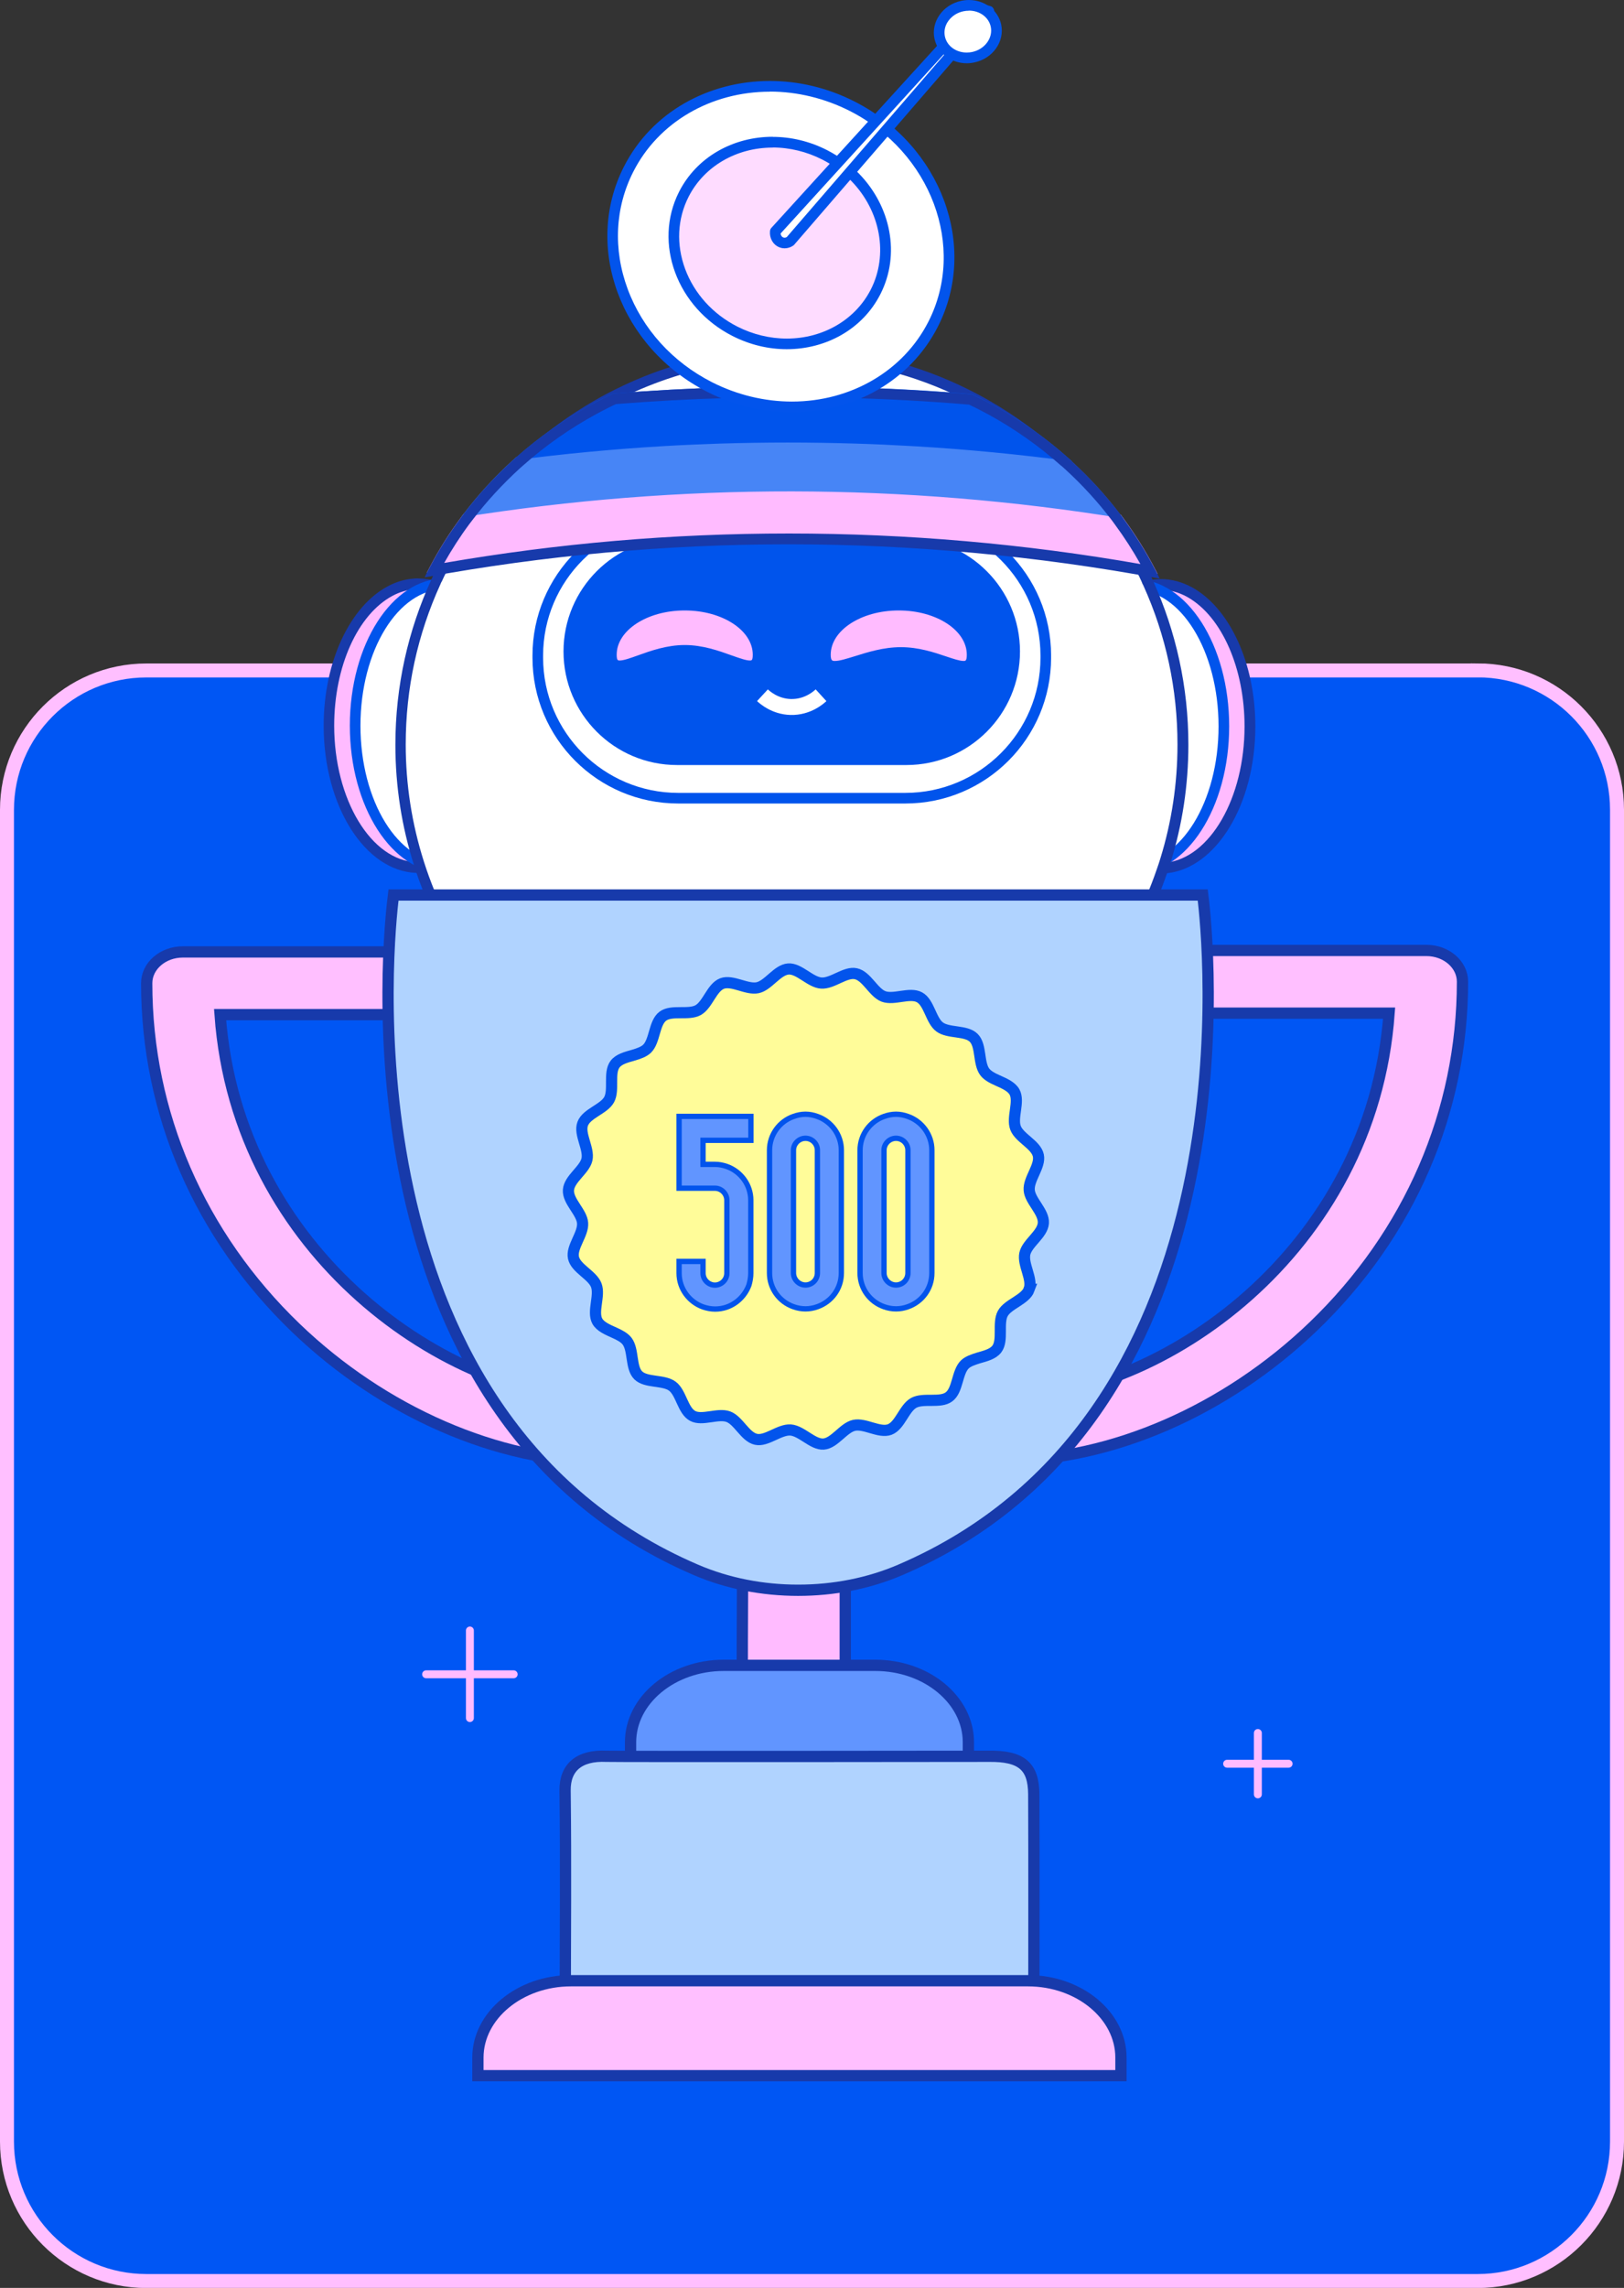 <?xml version="1.0" encoding="UTF-8"?>
<svg id="Layer_2" data-name="Layer 2" xmlns="http://www.w3.org/2000/svg" viewBox="0 0 174.36 245.56">
  <rect x="0" y="0" width="174.36" height="245.56" fill="#333333" stroke="none"/>
  <defs>
    <style>
      .cls-1 {
        fill: #fedcff;
      }

      .cls-1, .cls-2, .cls-3, .cls-4, .cls-5, .cls-6, .cls-7, .cls-8, .cls-9, .cls-10, .cls-11, .cls-12 {
        stroke-width: 0px;
      }

      .cls-2 {
        fill: #b0d3ff;
      }

      .cls-13 {
        stroke: #fbf;
        stroke-width: .85px;
      }

      .cls-13, .cls-14 {
        stroke-linecap: round;
      }

      .cls-13, .cls-15, .cls-16, .cls-17, .cls-18, .cls-19, .cls-20, .cls-21, .cls-22 {
        stroke-miterlimit: 10;
      }

      .cls-13, .cls-19, .cls-21, .cls-22 {
        fill: none;
      }

      .cls-3 {
        fill: #173aab;
      }

      .cls-14 {
        stroke-linejoin: round;
        stroke-width: 1.14px;
      }

      .cls-14, .cls-17 {
        stroke: #0054ec;
      }

      .cls-14, .cls-11 {
        fill: #fff;
      }

      .cls-23 {
        opacity: .1;
      }

      .cls-4 {
        fill: #1e1d26;
      }

      .cls-15, .cls-18, .cls-22 {
        stroke-width: 1.21px;
      }

      .cls-15, .cls-9 {
        fill: #ffbfff;
      }

      .cls-15, .cls-22 {
        stroke: #173aab;
      }

      .cls-5, .cls-17 {
        fill: #0054ec;
      }

      .cls-16 {
        fill: #fffc99;
        stroke-width: 1.2px;
      }

      .cls-16, .cls-20 {
        stroke: #0254ec;
      }

      .cls-6, .cls-20 {
        fill: #6195ff;
      }

      .cls-17, .cls-21 {
        stroke-width: 1.71px;
      }

      .cls-18 {
        fill: #4d76ee;
        stroke: #1f4ed7;
      }

      .cls-7 {
        fill: #fbf;
      }

      .cls-19 {
        stroke: #ffbfff;
        stroke-width: 1.5px;
      }

      .cls-8 {
        fill: #0254ec;
      }

      .cls-10 {
        fill: #0056f4;
      }

      .cls-20 {
        stroke-width: .57px;
      }

      .cls-21 {
        stroke: #fff;
      }

      .cls-12 {
        fill: #4785f6;
      }
    </style>
  </defs>
  <g id="Layer_1-2" data-name="Layer 1">
    <g>
      <path class="cls-10" d="M158.65,71.96H15.71c-8.26,0-14.96,6.7-14.96,14.96v142.94c0,8.26,6.7,14.96,14.96,14.96h142.94c8.26,0,14.96-6.7,14.96-14.96V86.91c0-8.26-6.7-14.96-14.96-14.96Z"/>
      <path class="cls-19" d="M158.65,71.96H15.71c-8.26,0-14.96,6.7-14.96,14.96v142.94c0,8.26,6.7,14.96,14.96,14.96h142.94c8.26,0,14.96-6.7,14.96-14.96V86.91c0-8.26-6.7-14.96-14.96-14.96Z"/>
      <g class="cls-23">
        <path class="cls-4" d="M46.04,66.4c-.15-.03-.3-.06-.46-.07.18-.03.36-.07.54-.1-.03.06-.06.11-.09.17Z"/>
      </g>
      <path class="cls-7" d="M124.6,93.18c-.43,0-.86-.04-1.28-.14-4.75-1.01-8.32-7.5-8.32-15.09s3.58-14.08,8.32-15.09c.15-.03.3-.06.45-.08.07-.01.1-.02.13-.02.25-.03.48-.04.71-.04,1.07,0,2.11.28,3.11.83l.13.07c3.81,2.19,6.36,7.92,6.36,14.33,0,7.98-3.93,14.65-8.95,15.19-.22.02-.43.03-.65.03Z"/>
      <path class="cls-3" d="M124.6,63.3c.97,0,1.93.26,2.83.75l.14.08c3.63,2.1,6.05,7.62,6.05,13.83,0,7.69-3.71,14.12-8.44,14.63-.21.02-.4.03-.59.03-.39,0-.78-.04-1.16-.13-4.48-.96-7.87-7.21-7.87-14.53s3.38-13.57,7.87-14.53c.14-.03.27-.05.4-.07h.08s.08-.01.08-.01c.2-.03.4-.05.6-.05M124.6,62.15c-.25,0-.5.02-.74.05-.05,0-.11.01-.16.02-.16.02-.33.05-.5.09-4.96,1.06-8.77,7.66-8.77,15.65s3.82,14.59,8.77,15.65c.46.1.92.15,1.41.15.24,0,.47-.02.71-.04,5.28-.57,9.46-7.41,9.46-15.76,0-6.88-2.83-12.74-6.78-14.91h0c-1.06-.58-2.2-.9-3.39-.9h0Z"/>
      <path class="cls-11" d="M121.79,93.19c-5.29,0-9.6-6.83-9.6-15.23s4.31-15.23,9.6-15.23,9.6,6.83,9.6,15.23-4.31,15.23-9.6,15.23Z"/>
      <path class="cls-5" d="M121.8,63.3c4.98,0,9.03,6.58,9.03,14.66s-4.05,14.66-9.03,14.66-9.03-6.58-9.03-14.66,4.05-14.66,9.03-14.66ZM121.8,62.15c-5.62,0-10.17,7.08-10.17,15.8s4.55,15.8,10.17,15.8,10.17-7.08,10.17-15.8-4.55-15.8-10.17-15.8Z"/>
      <path class="cls-7" d="M44.9,93.11h-.15c-5.2-.17-9.42-7-9.42-15.23,0-6.56,2.64-12.36,6.58-14.45.82-.44,1.69-.7,2.57-.76.15-.01.3-.02.46-.02.19,0,.39.01.58.03h.06c.17.02.38.05.59.1,4.79,1.02,8.36,7.51,8.36,15.11s-3.58,14.08-8.32,15.09c-.42.09-.85.14-1.29.14h-.03Z"/>
      <path class="cls-3" d="M44.93,63.23c.18,0,.35.01.52.03h.06c.18.02.35.05.53.09h.02s.02,0,.02,0c4.48.97,7.86,7.21,7.86,14.54s-3.38,13.57-7.87,14.53c-.38.08-.77.12-1.16.12h-.17c-4.88-.15-8.86-6.73-8.86-14.65,0-6.35,2.52-11.95,6.28-13.95.75-.4,1.54-.63,2.36-.7.13-.01.26-.02.4-.02M44.93,62.08c-.17,0-.33,0-.5.02-.98.07-1.91.35-2.8.83-4,2.12-6.88,8.02-6.88,14.96,0,8.62,4.44,15.62,9.97,15.8h.21c.47,0,.94-.05,1.4-.15,4.96-1.06,8.77-7.66,8.77-15.65s-3.82-14.59-8.77-15.65c-.01,0-.03,0-.05-.01-.23-.05-.47-.09-.71-.11h0c-.21-.02-.42-.03-.63-.03h0Z"/>
      <path class="cls-11" d="M47.73,93.12c5.3,0,9.6-6.82,9.6-15.23s-4.3-15.23-9.6-15.23-9.6,6.82-9.6,15.23,4.3,15.23,9.6,15.23Z"/>
      <path class="cls-5" d="M47.73,63.23c4.98,0,9.03,6.58,9.03,14.66s-4.05,14.66-9.03,14.66-9.03-6.58-9.03-14.66,4.05-14.66,9.03-14.66ZM47.73,62.08c-5.62,0-10.17,7.08-10.17,15.8s4.55,15.8,10.17,15.8,10.17-7.07,10.17-15.8-4.55-15.8-10.17-15.8Z"/>
      <path class="cls-11" d="M85.01,121.92c-17.98,0-33.95-11.42-39.75-28.42-.1-.27-.19-.55-.27-.82-1.31-4.12-1.98-8.41-1.98-12.75,0-6.09,1.27-11.96,3.78-17.44l.05-.11c.02-.05.05-.1.07-.15.07-.15.13-.27.18-.39l.06-.14c.1-.19.19-.39.3-.59.94-1.88,2.03-3.69,3.24-5.41.1-.13.2-.27.29-.4,1.5-2.07,3.2-4.01,5.07-5.79.13-.13.26-.25.4-.37,2.38-2.2,5-4.13,7.78-5.72.39-.22.78-.44,1.18-.65.35-.19.7-.37,1.05-.54,3.74-1.84,7.73-3.11,11.84-3.77h.21l.04-.05c.05,0,.1-.02.15-.02,2.06-.31,4.18-.47,6.3-.47,1.43,0,2.87.07,4.26.21,2.08.21,4.15.58,6.13,1.08,2.85.73,5.63,1.76,8.27,3.07.35.17.7.35,1.05.54.4.21.79.42,1.17.65,2.8,1.61,5.41,3.53,7.76,5.73.15.13.27.25.4.37,1.86,1.78,3.55,3.73,5.05,5.81l.28.41c1.22,1.74,2.3,3.56,3.23,5.41.07.14.14.28.21.41l.12.25.35.75c2.46,5.44,3.71,11.26,3.71,17.28,0,4.23-.63,8.4-1.86,12.4-.12.39-.25.77-.37,1.14-5.79,17.02-21.78,28.46-39.77,28.46h0Z"/>
      <path class="cls-3" d="M85.01,38.5c1.41,0,2.83.07,4.2.21,2.05.21,4.08.57,6.05,1.07,2.81.71,5.56,1.73,8.17,3.03.37.18.71.35,1.03.53.42.22.79.43,1.15.64,2.76,1.58,5.33,3.48,7.65,5.65h.02s.02.02.02.02c.11.1.23.21.37.35,1.82,1.74,3.49,3.67,4.97,5.72l.27.38v.02c1.21,1.71,2.29,3.51,3.2,5.36.07.14.14.27.21.41l.08.18c.08.16.15.31.22.48h0s0,.01,0,.01v.02s.02.02.02.02v.02s.06.11.06.11l.06.12c2.43,5.37,3.66,11.11,3.66,17.06,0,4.17-.62,8.29-1.84,12.23-.11.38-.24.75-.37,1.12-5.72,16.79-21.48,28.07-39.22,28.07s-33.49-11.27-39.21-28.04c-.09-.26-.18-.53-.27-.82-1.29-4.05-1.95-8.28-1.95-12.57,0-6.01,1.26-11.79,3.73-17.2l.09-.21s.01-.02.02-.03l.02-.03.02-.03c.05-.11.1-.22.15-.33l.07-.15c.09-.19.19-.38.29-.58.92-1.84,2-3.64,3.19-5.33.09-.13.19-.26.29-.41,1.48-2.04,3.16-3.96,5-5.71.13-.12.25-.24.4-.37,2.34-2.17,4.92-4.07,7.68-5.63.38-.22.77-.43,1.17-.64.32-.17.66-.34,1.03-.53,3.68-1.81,7.58-3.06,11.63-3.71h.4l.07-.08c2.02-.3,4.1-.46,6.17-.46M85.01,37.36c-2.17,0-4.31.16-6.39.47-.11.02-.22.03-.34.06-4.27.67-8.32,1.98-12.06,3.83-.36.18-.71.35-1.07.54-.4.21-.8.43-1.19.66-2.85,1.62-5.49,3.57-7.89,5.79-.14.13-.27.25-.41.38-1.89,1.79-3.6,3.76-5.13,5.87-.1.14-.2.27-.3.41-1.23,1.74-2.33,3.56-3.28,5.48-.1.2-.21.41-.3.61-.08.17-.16.34-.23.51-.05.09-.09.18-.13.27,0,0,0,.02,0,.02-2.47,5.39-3.84,11.37-3.84,17.68,0,4.51.7,8.85,2,12.92.09.28.18.56.27.84,5.72,16.76,21.6,28.81,40.29,28.81s34.6-12.07,40.31-28.85c.13-.38.26-.77.38-1.16,1.23-3.97,1.89-8.19,1.89-12.56,0-6.25-1.35-12.18-3.76-17.53-.04-.08-.07-.17-.11-.25,0-.02-.02-.05-.03-.06-.08-.17-.16-.34-.23-.51-.1-.21-.19-.41-.3-.61-.95-1.92-2.05-3.75-3.27-5.49-.1-.14-.19-.27-.29-.41-1.52-2.11-3.24-4.08-5.12-5.88-.14-.14-.27-.26-.41-.39-2.38-2.23-5.01-4.18-7.86-5.81-.39-.23-.79-.45-1.19-.66-.35-.19-.71-.37-1.07-.55-2.65-1.32-5.46-2.37-8.39-3.12-2.02-.51-4.1-.89-6.22-1.1-1.42-.14-2.86-.22-4.32-.22h0Z"/>
      <path class="cls-17" d="M84.7,52.06c7.26,0,13.15-2.17,13.15-4.85s-5.89-4.85-13.15-4.85-13.15,2.17-13.15,4.85,5.89,4.85,13.15,4.85Z"/>
      <path class="cls-5" d="M72.7,81.54c-6.41,0-11.62-5.21-11.62-11.62s5.21-11.62,11.62-11.62h24.62c6.41,0,11.62,5.21,11.62,11.62s-5.21,11.62-11.62,11.62h-24.62Z"/>
      <path class="cls-5" d="M97.32,58.87c6.09,0,11.05,4.96,11.05,11.05s-4.96,11.05-11.05,11.05h-24.63c-6.09,0-11.04-4.96-11.04-11.05s4.96-11.05,11.04-11.05h24.63ZM97.32,57.73h-24.63c-6.73,0-12.19,5.46-12.19,12.19s5.46,12.19,12.19,12.19h24.63c6.73,0,12.19-5.46,12.19-12.19s-5.46-12.19-12.19-12.19Z"/>
      <path class="cls-5" d="M97.2,55.85c8,0,14.51,6.51,14.51,14.51v.23c0,8-6.51,14.51-14.51,14.51h-24.38c-8,0-14.51-6.51-14.51-14.51v-.23c0-8,6.51-14.51,14.51-14.51h24.38ZM97.2,54.71h-24.38c-8.65,0-15.65,7.01-15.65,15.65v.23c0,8.65,7.01,15.65,15.65,15.65h24.38c8.65,0,15.65-7.01,15.65-15.65v-.23c0-8.65-7.01-15.65-15.65-15.65Z"/>
      <path class="cls-7" d="M66.53,71.18c-.27,0-.37-.09-.43-.16-.11-.14-.16-.39-.16-.75,0-2.78,3.4-5.04,7.59-5.04s7.59,2.26,7.59,5.04c0,.91-.36.91-.6.91-.47,0-1.19-.26-2.03-.56-1.37-.49-3.07-1.1-4.96-1.1s-3.59.61-4.96,1.1c-.84.3-1.56.56-2.03.56h0Z"/>
      <path class="cls-5" d="M73.52,65.52c4.03,0,7.3,2.13,7.3,4.75,0,.62-.13.62-.31.62-.42,0-1.12-.25-1.94-.54-1.39-.5-3.12-1.12-5.05-1.12s-3.66.62-5.05,1.12c-.81.29-1.51.54-1.94.54-.18,0-.32,0-.32-.62,0-2.62,3.28-4.75,7.3-4.75ZM73.52,64.94c-4.35,0-7.88,2.38-7.88,5.32,0,.89.32,1.19.89,1.19,1.31,0,3.95-1.66,6.99-1.66s5.68,1.66,6.99,1.66c.57,0,.89-.31.89-1.19,0-2.94-3.52-5.32-7.88-5.32Z"/>
      <path class="cls-7" d="M103.45,71.23c-.46,0-1.14-.23-1.94-.5-1.31-.44-2.94-.99-4.78-.99s-3.5.53-4.87.96c-.9.28-1.68.53-2.22.53-.34,0-.48-.1-.55-.18-.13-.14-.2-.41-.2-.78,0-2.78,3.4-5.04,7.59-5.04s7.59,2.26,7.59,5.04c0,.89-.3.97-.63.97h0Z"/>
      <path class="cls-5" d="M96.5,65.52c4.03,0,7.3,2.13,7.3,4.75,0,.67-.15.67-.35.67-.41,0-1.07-.22-1.85-.48-1.33-.45-2.98-1-4.87-1s-3.57.54-4.95.97c-.88.27-1.64.51-2.13.51-.27,0-.46,0-.46-.67,0-2.62,3.28-4.75,7.3-4.75M96.5,64.94c-4.35,0-7.88,2.38-7.88,5.32,0,.93.38,1.24,1.03,1.24,1.41,0,4.11-1.48,7.08-1.48s5.45,1.48,6.72,1.48c.59,0,.92-.32.92-1.24,0-2.94-3.52-5.32-7.88-5.32Z"/>
      <path class="cls-5" d="M81.86,74.62c.26.24,1.34,1.21,3.02,1.26,1.85.05,3.04-1.05,3.27-1.26"/>
      <path class="cls-21" d="M81.86,74.62c.26.24,1.34,1.21,3.02,1.26,1.85.05,3.04-1.05,3.27-1.26"/>
      <path class="cls-7" d="M124.27,61.59c-25.9-4.79-52.52-4.84-78.44-.13.1-.2.21-.4.31-.59.98-1.87,2.1-3.65,3.36-5.34.1-.13.2-.27.3-.4,23.35-3.69,47.19-3.65,70.53.12.1.13.2.26.3.4,1.24,1.7,2.37,3.48,3.34,5.35.11.19.21.39.31.59h0Z"/>
      <path class="cls-12" d="M120.32,55.25c.1.13.2.26.3.4-23.54-3.84-47.58-3.88-71.13-.11.1-.13.2-.27.3-.4,1.56-2.06,3.32-3.97,5.24-5.72.14-.13.28-.25.42-.37,5.25-.67,10.52-1.17,15.81-1.48,2.03-.12,4.06-.21,6.09-.27,4.8-.15,9.6-.15,14.39-.01,2.12.07,4.25.16,6.37.29,5.53.33,11.06.85,16.55,1.58.14.12.28.25.42.38,1.92,1.75,3.67,3.67,5.23,5.73h0Z"/>
      <path class="cls-5" d="M114.68,49.14c.14.12.28.25.42.38-5.65-.75-11.32-1.3-17-1.63-2.08-.12-4.18-.22-6.27-.28-4.84-.15-9.68-.15-14.52,0-2.01.07-4.01.15-6.02.27-5.43.32-10.85.83-16.25,1.54.14-.13.28-.25.42-.37,2.44-2.16,5.14-4.06,8.06-5.64.4-.22.8-.43,1.22-.64,4.43-.38,8.86-.63,13.31-.75,4.12-.11,8.24-.13,12.36-.02,5.02.12,10.03.41,15.04.85.41.21.82.42,1.21.64,2.91,1.59,5.6,3.49,8.03,5.66Z"/>
      <path class="cls-5" d="M105.43,42.83c-.36-.18-.73-.36-1.09-.53-4.68-.39-9.37-.65-14.07-.75-4.06-.1-8.13-.09-12.19.03-4.1.11-8.18.34-12.27.66-.37.17-.73.34-1.09.53-.41.21-.82.42-1.22.64,4.81-.43,9.63-.73,14.45-.86,4.19-.12,8.38-.13,12.56-.02,5.38.13,10.75.45,16.12.96-.4-.22-.81-.43-1.21-.64h0Z"/>
      <path class="cls-3" d="M84.74,42.62c1.84,0,3.7.02,5.52.07,4.6.11,9.24.35,13.79.74.31.15.59.29.88.43.43.22.81.42,1.18.62,2.82,1.54,5.45,3.4,7.82,5.51h.02s.02.02.02.02c.11.1.23.2.38.34,1.86,1.7,3.57,3.57,5.08,5.57l.21.29.08.11c1,1.36,1.91,2.77,2.72,4.22-12.42-2.18-25.1-3.28-37.73-3.28s-24.83,1.06-37.02,3.16c.82-1.45,1.73-2.87,2.73-4.21.1-.13.2-.26.3-.39,1.51-1.99,3.23-3.85,5.1-5.56.13-.12.26-.23.41-.36,2.39-2.12,5.03-3.96,7.85-5.49.39-.21.79-.42,1.19-.62.27-.14.56-.28.87-.42,4.03-.32,8.06-.54,12-.65,2.2-.06,4.42-.09,6.61-.09M84.74,41.48c-2.22,0-4.43.03-6.64.1-4.1.11-8.18.34-12.27.66-.37.17-.73.34-1.09.53-.41.21-.82.42-1.22.64-2.91,1.58-5.61,3.48-8.06,5.64-.14.12-.28.25-.42.37-1.92,1.75-3.68,3.66-5.24,5.72-.1.13-.2.27-.3.4-1.26,1.69-2.38,3.47-3.36,5.34-.11.19-.21.39-.31.59-.08.17-.16.33-.24.5,12.92-2.37,26.02-3.55,39.11-3.55s26.66,1.23,39.81,3.68c-.08-.17-.16-.33-.24-.5-.1-.2-.2-.4-.31-.59-.97-1.87-2.1-3.65-3.34-5.35-.1-.13-.2-.26-.3-.4-1.56-2.06-3.31-3.98-5.23-5.73-.14-.13-.28-.26-.42-.38-2.43-2.17-5.12-4.07-8.03-5.66-.4-.22-.81-.43-1.21-.64-.36-.18-.73-.36-1.09-.53-4.68-.39-9.37-.65-14.07-.75-1.85-.05-3.7-.07-5.54-.07h0Z"/>
      <path class="cls-11" d="M85.02,43.68c-3.02,0-6.08-.74-8.84-2.15-9.01-4.59-12.91-15.07-8.69-23.37,2.79-5.48,8.6-8.89,15.17-8.89,3.02,0,6.08.74,8.84,2.15,4.38,2.22,7.69,5.89,9.33,10.31,1.63,4.41,1.41,9.05-.63,13.07-2.79,5.48-8.6,8.89-15.17,8.89h0Z"/>
      <path class="cls-8" d="M82.66,9.83c2.93,0,5.9.72,8.58,2.08,8.73,4.44,12.52,14.59,8.44,22.61-2.69,5.29-8.31,8.58-14.66,8.58-2.93,0-5.9-.72-8.58-2.08-4.24-2.16-7.46-5.71-9.05-10-1.58-4.26-1.36-8.74.61-12.6,2.69-5.29,8.31-8.58,14.66-8.58M82.66,8.69c-6.56,0-12.69,3.32-15.68,9.21-4.37,8.6-.37,19.41,8.94,24.15,2.94,1.5,6.07,2.21,9.1,2.21,6.56,0,12.69-3.32,15.68-9.21,4.37-8.6.37-19.41-8.94-24.15-2.94-1.5-6.07-2.21-9.1-2.21Z"/>
      <path class="cls-1" d="M84.47,36.9c-1.9,0-3.83-.47-5.57-1.35-2.76-1.4-4.84-3.71-5.88-6.5-1.03-2.77-.89-5.69.4-8.21,1.75-3.45,5.41-5.59,9.54-5.59,1.9,0,3.83.47,5.57,1.35,1.23.63,2.34,1.44,3.28,2.41,3.32,3.42,4.2,8.36,2.2,12.3-1.75,3.45-5.41,5.59-9.54,5.59h0Z"/>
      <path class="cls-5" d="M82.96,15.83c1.82,0,3.66.45,5.31,1.29,1.18.6,2.23,1.37,3.13,2.3,3.15,3.24,3.99,7.92,2.1,11.64-1.66,3.26-5.12,5.28-9.03,5.28-1.82,0-3.66-.45-5.31-1.29-2.63-1.34-4.62-3.54-5.6-6.18-.97-2.62-.84-5.37.37-7.75,1.66-3.26,5.12-5.28,9.03-5.28M82.96,14.68c-4.2,0-8.13,2.13-10.05,5.9-2.8,5.51-.24,12.44,5.73,15.48,1.89.96,3.89,1.42,5.83,1.42,4.2,0,8.13-2.13,10.05-5.9,2.19-4.29,1.11-9.45-2.3-12.95-.97-.99-2.12-1.85-3.43-2.52-1.88-.96-3.89-1.42-5.83-1.42Z"/>
      <path class="cls-14" d="M84.84,25.89L106.17,1.2l-1.14-.29-21.79,23.93c-.06.53.22,1.02.66,1.18.46.18.89-.09.94-.13h0Z"/>
      <path class="cls-11" d="M103.79,6.22c-1.43,0-2.62-.9-2.9-2.18-.15-.73,0-1.47.46-2.11.46-.65,1.16-1.11,1.98-1.28.23-.05.47-.07.71-.07,1.43,0,2.62.9,2.9,2.18.33,1.51-.77,3.04-2.43,3.39-.23.05-.47.07-.71.07Z"/>
      <path class="cls-5" d="M104.03,1.14c1.16,0,2.12.71,2.34,1.72.26,1.2-.63,2.43-1.99,2.72-.19.04-.39.06-.59.06-1.16,0-2.12-.71-2.34-1.72-.12-.57,0-1.16.36-1.66.38-.53.95-.91,1.63-1.05.19-.04.39-.06.59-.06M104.03,0c-.27,0-.55.03-.83.09-1.98.42-3.26,2.25-2.87,4.07.34,1.56,1.8,2.63,3.46,2.63.27,0,.55-.03.83-.09,1.98-.42,3.26-2.25,2.87-4.07-.34-1.57-1.8-2.63-3.46-2.63Z"/>
      <path class="cls-7" d="M90.75,170.2v11.84c-1.66-.06-3.32-.12-4.99-.18-2.02-.03-4.05-.06-6.07-.09,0-3.88.01-7.77.03-11.66"/>
      <path class="cls-22" d="M90.75,170.2v11.84c-1.66-.06-3.32-.12-4.99-.18-2.02-.03-4.05-.06-6.07-.09,0-3.88.01-7.77.03-11.66"/>
      <path class="cls-9" d="M64.74,156.9c-11.27,0-23.6-5.37-32.96-14.36-10.34-9.93-16.03-23.07-16.03-37.01,0-1.86,1.74-3.36,3.88-3.36h30.84v6.73h-26.84c1.84,25.67,24.61,41.28,41.11,41.28"/>
      <path class="cls-22" d="M64.74,156.9c-11.27,0-23.6-5.37-32.96-14.36-10.34-9.93-16.03-23.07-16.03-37.01,0-1.86,1.74-3.36,3.88-3.36h30.84v6.73h-26.84c1.84,25.67,24.61,41.28,41.11,41.28"/>
      <path class="cls-9" d="M108.03,156.74c11.27,0,23.6-5.37,32.96-14.36,10.34-9.93,16.03-23.07,16.03-37.01,0-1.86-1.74-3.36-3.88-3.36h-30.84v6.73h26.84c-1.85,25.67-24.61,41.28-41.11,41.28"/>
      <path class="cls-22" d="M108.03,156.74c11.27,0,23.6-5.37,32.96-14.36,10.34-9.93,16.03-23.07,16.03-37.01,0-1.86-1.74-3.36-3.88-3.36h-30.84v6.73h26.84c-1.85,25.67-24.61,41.28-41.11,41.28"/>
      <path class="cls-2" d="M129.12,96.06H42.25l-.09.76c-.74,6.65-4.83,55.62,32.55,71.67,3.42,1.47,7.18,2.19,10.98,2.19s7.56-.72,10.98-2.19c37.38-16.05,33.29-65.01,32.55-71.67l-.09-.76h0Z"/>
      <path class="cls-22" d="M129.12,96.06H42.25l-.09.76c-.74,6.65-4.83,55.62,32.55,71.67,3.42,1.47,7.18,2.19,10.98,2.19s7.56-.72,10.98-2.19c37.38-16.05,33.29-65.01,32.55-71.67l-.09-.76h0Z"/>
      <path class="cls-6" d="M67.7,188.93v-1.94c0-4.54,4.5-8.25,9.99-8.25h16.29c5.5,0,9.99,3.71,9.99,8.25v1.94h-36.28Z"/>
      <path class="cls-22" d="M67.7,188.93v-1.94c0-4.54,4.5-8.25,9.99-8.25h16.29c5.5,0,9.99,3.71,9.99,8.25v1.94h-36.28Z"/>
      <path class="cls-2" d="M111,216.64c0-7.2.02-16.88-.01-24.07-.02-2.97-1.28-4.13-4.87-4.07-.78.01-40.12.04-41,0-2.95-.14-4.48,1.21-4.45,3.67.1,7.86.02,15.72.02,23.58"/>
      <path class="cls-22" d="M111,216.64c0-7.2.02-16.88-.01-24.07-.02-2.97-1.28-4.13-4.87-4.07-.78.01-40.12.04-41,0-2.95-.14-4.48,1.21-4.45,3.67.1,7.86.02,15.72.02,23.58"/>
      <path class="cls-18" d="M116.9,215.84h-62.12c-1.07,0-1.94.87-1.94,1.94v3.07c0,1.07.87,1.94,1.94,1.94h62.12c1.07,0,1.94-.87,1.94-1.94v-3.07c0-1.07-.87-1.94-1.94-1.94Z"/>
      <path class="cls-15" d="M51.31,222.78v-1.94c0-4.53,4.5-8.25,9.99-8.25h49.06c5.5,0,9.99,3.71,9.99,8.25v1.94H51.31Z"/>
      <path class="cls-16" d="M110.5,138.38c-.41,1.12-2.28,1.57-2.84,2.6-.56,1.04.07,2.86-.63,3.8-.41.55-1.21.75-1.98.97-.57.18-1.13.36-1.48.71-.83.84-.73,2.76-1.68,3.46-.94.71-2.75.08-3.79.65-1.03.57-1.47,2.44-2.58,2.86-1.1.41-2.66-.7-3.82-.45-1.14.25-2.1,1.92-3.28,2.01-1.16.08-2.35-1.42-3.54-1.51-1.2-.08-2.58,1.25-3.71,1-1.17-.25-1.88-2.03-2.98-2.43-1.12-.41-2.82.48-3.84-.09-1.04-.57-1.22-2.48-2.16-3.18-.95-.71-2.83-.34-3.67-1.17-.83-.83-.48-2.72-1.19-3.66-.3-.4-.82-.66-1.37-.91-.73-.33-1.5-.65-1.83-1.24-.56-1.03.31-2.74-.11-3.85-.41-1.1-2.2-1.8-2.45-2.96-.25-1.14,1.07-2.53.98-3.72-.08-1.16-1.6-2.34-1.52-3.54.08-1.2,1.74-2.16,1.99-3.29.25-1.17-.87-2.72-.46-3.82.41-1.12,2.28-1.57,2.84-2.6.56-1.04-.07-2.86.63-3.8.41-.55,1.21-.75,1.98-.97.57-.17,1.13-.36,1.48-.71.83-.84.73-2.76,1.67-3.47.94-.71,2.75-.08,3.79-.65,1.03-.57,1.47-2.44,2.58-2.86,1.1-.41,2.66.7,3.82.45,1.14-.25,2.1-1.92,3.29-2.01,1.16-.08,2.35,1.43,3.54,1.51,1.2.08,2.58-1.25,3.71-1,1.17.25,1.88,2.03,2.98,2.44,1.12.41,2.82-.48,3.85.09,1.04.56,1.22,2.48,2.16,3.18.95.71,2.83.34,3.66,1.17.84.83.48,2.72,1.19,3.66.3.4.83.67,1.37.91.73.33,1.49.65,1.82,1.24.57,1.03-.31,2.74.11,3.85.41,1.1,2.2,1.8,2.45,2.96.25,1.14-1.07,2.53-.98,3.72.08,1.16,1.6,2.34,1.52,3.54-.08,1.2-1.74,2.15-1.99,3.29-.25,1.17.87,2.72.46,3.82h0Z"/>
      <path class="cls-20" d="M75.48,124.97h1.28c.47,0,.87.09,1.28.23,1.49.53,2.57,1.96,2.57,3.62v7.83c0,.44-.08.87-.2,1.28-.55,1.49-1.96,2.57-3.62,2.57h-.03c-.44,0-.87-.09-1.28-.23-1.49-.53-2.57-1.96-2.57-3.62v-1.26h2.57v1.26c0,.7.58,1.28,1.28,1.28s1.28-.58,1.28-1.28v-7.83c0-.7-.58-1.29-1.28-1.29h-3.85v-7.71h7.71v2.57h-5.14v2.57Z"/>
      <path class="cls-20" d="M90.33,123.45v13.18c0,1.7-1.08,3.1-2.57,3.62-.41.15-.85.23-1.28.23s-.87-.08-1.29-.23c-1.49-.52-2.57-1.93-2.57-3.62v-13.18c0-1.67,1.08-3.1,2.57-3.62.41-.15.85-.24,1.29-.24s.87.09,1.28.24c1.49.52,2.57,1.96,2.57,3.62ZM87.76,123.45c0-.7-.58-1.28-1.28-1.28s-1.29.58-1.29,1.28v13.18c0,.7.58,1.29,1.29,1.29s1.28-.58,1.28-1.29v-13.18Z"/>
      <path class="cls-20" d="M100.05,123.45v13.18c0,1.7-1.08,3.1-2.57,3.62-.41.15-.84.23-1.28.23s-.87-.08-1.29-.23c-1.49-.52-2.57-1.93-2.57-3.62v-13.18c0-1.67,1.08-3.1,2.57-3.62.41-.15.85-.24,1.29-.24s.87.09,1.28.24c1.49.52,2.57,1.96,2.57,3.62ZM97.48,123.45c0-.7-.58-1.28-1.28-1.28s-1.29.58-1.29,1.28v13.18c0,.7.58,1.29,1.29,1.29s1.28-.58,1.28-1.29v-13.18Z"/>
      <path class="cls-13" d="M50.45,175v9.4"/>
      <path class="cls-13" d="M55.15,179.7h-9.4"/>
      <path class="cls-13" d="M135.05,186v6.59"/>
      <path class="cls-13" d="M138.35,189.3h-6.6"/>
    </g>
  </g>
</svg>